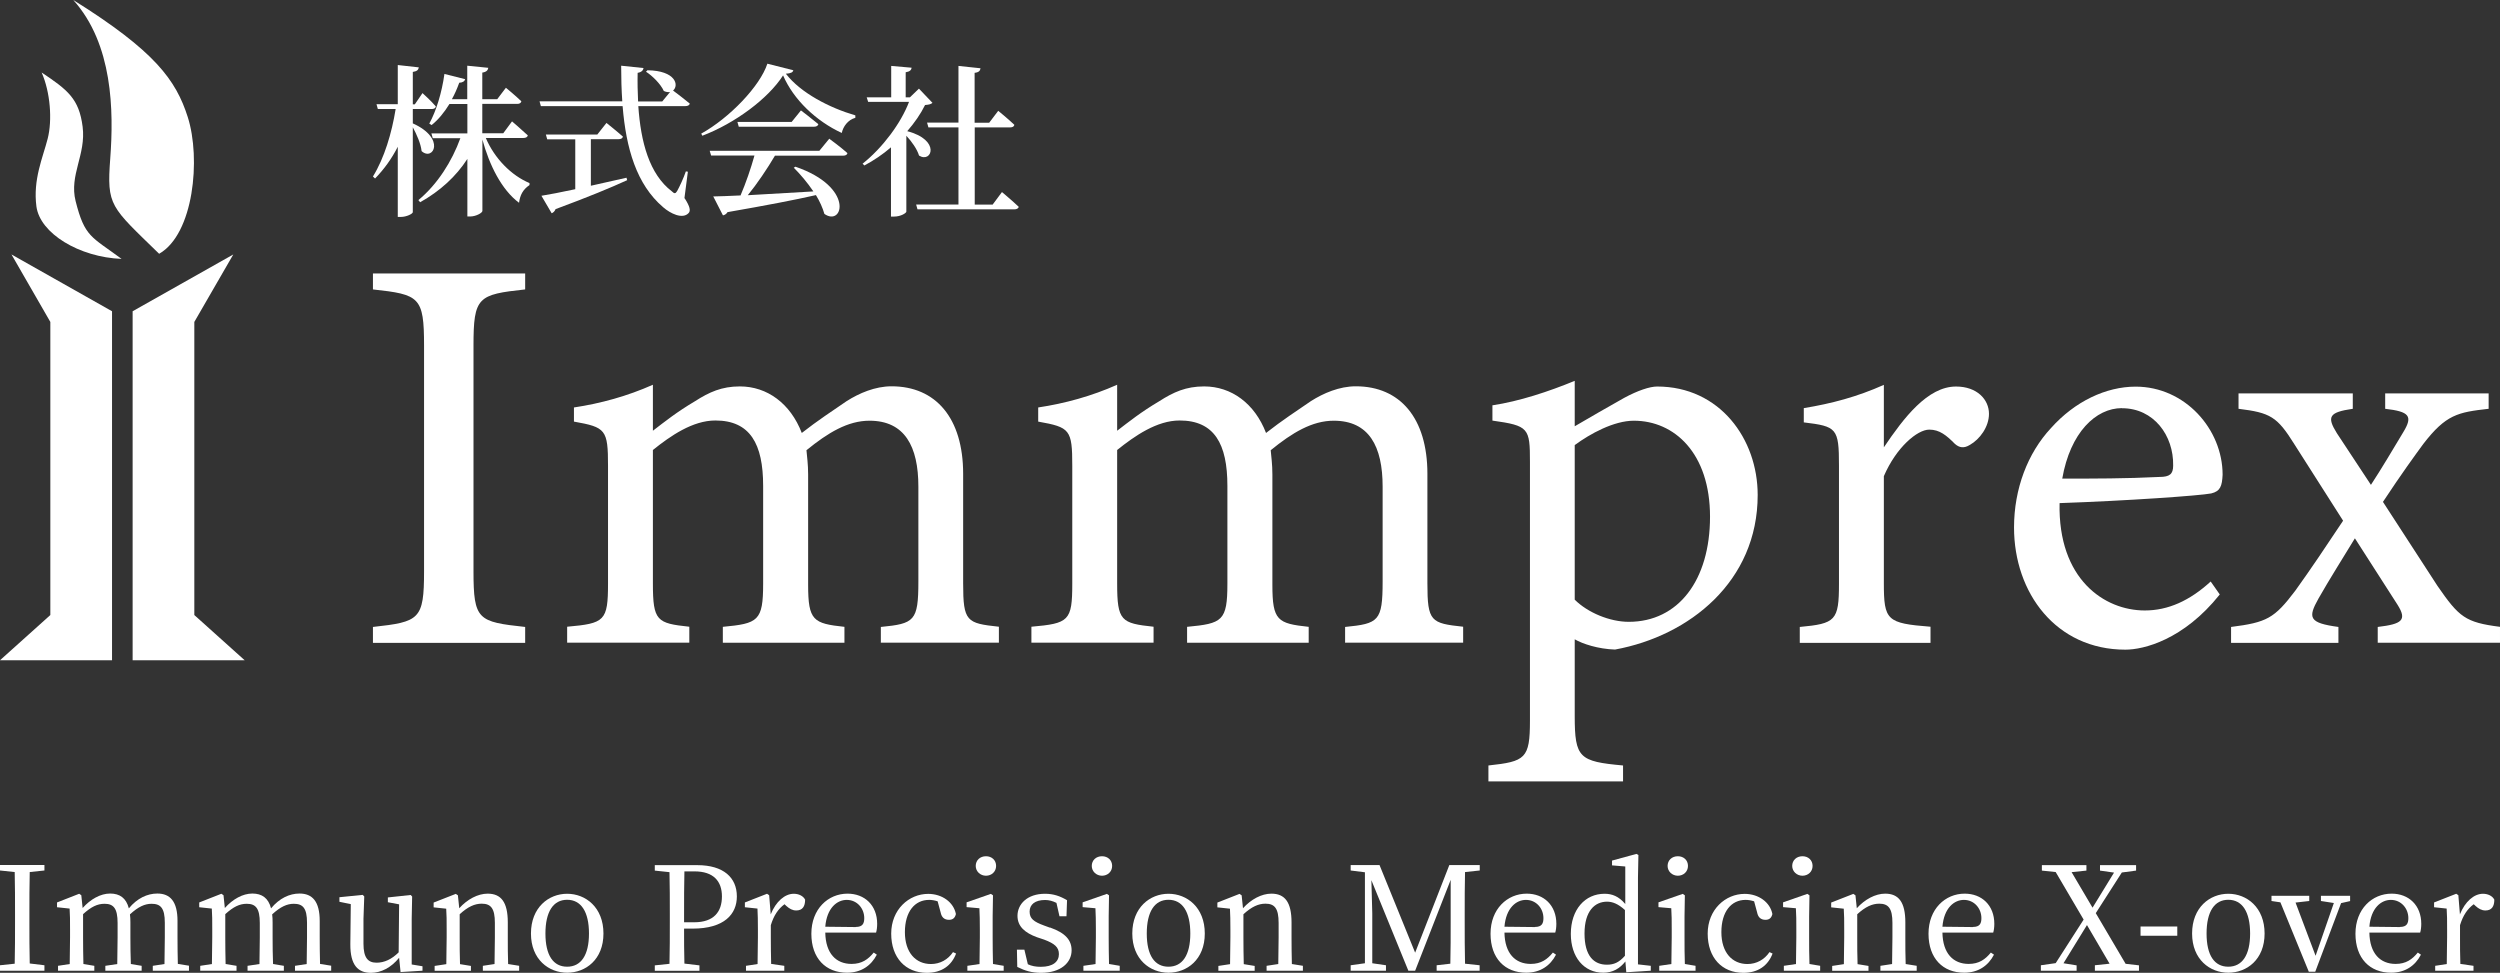 <?xml version="1.0" encoding="UTF-8"?>
<svg id="_レイヤー_2" data-name="レイヤー 2" xmlns="http://www.w3.org/2000/svg" viewBox="0 0 224.5 87.36">
  <rect x="0" y="0" width="224.5" height="87.36" fill="#333333" stroke="none"/>
  <defs>
    <style>
      .cls-1 {
        fill: #fff;
        stroke-width: 0px;
      }
    </style>
  </defs>
  <g id="_レイヤー_2-2" data-name=" レイヤー 2">
    <g id="_レイヤー_1-2" data-name=" レイヤー 1-2">
      <g>
        <g>
          <g>
            <path class="cls-1" d="m33.49,57.73v-1.43c4.18-.46,4.59-.66,4.59-5v-20.26c0-4.39-.41-4.59-4.59-5.05v-1.43h13.67v1.43c-4.24.46-4.64.66-4.64,5.05v20.26c0,4.39.41,4.54,4.64,5v1.43s-13.67,0-13.67,0Z"/>
            <path class="cls-1" d="m79.1,57.73v-1.43c3.01-.3,3.37-.51,3.37-4.08v-8.52c0-3.62-1.23-5.92-4.39-5.92-1.94,0-3.72,1.07-5.66,2.65.05.61.15,1.23.15,2.19v9.9c0,3.21.46,3.47,3.26,3.77v1.43h-10.92v-1.43c3.16-.3,3.62-.51,3.62-3.88v-8.78c0-3.77-1.17-5.87-4.29-5.87-2.04,0-4.03,1.38-5.61,2.65v11.99c0,3.37.36,3.57,3.27,3.88v1.43h-10.97v-1.43c3.37-.3,3.67-.51,3.67-3.88v-10.56c0-3.27-.2-3.47-3.06-3.98v-1.27c2.4-.36,4.8-1.02,7.09-2.04v4.13c1.07-.82,2.14-1.68,3.78-2.65,1.28-.82,2.4-1.33,4.03-1.33,2.45,0,4.54,1.53,5.56,4.18,1.43-1.12,2.76-1.99,4.03-2.86,1.12-.71,2.55-1.33,4.03-1.33,3.98,0,6.43,2.86,6.43,7.86v9.85c0,3.42.31,3.57,3.21,3.88v1.43h-10.61v.02Z"/>
            <path class="cls-1" d="m120.79,57.73v-1.43c3.01-.3,3.37-.51,3.37-4.08v-8.52c0-3.62-1.22-5.92-4.39-5.92-1.94,0-3.72,1.07-5.66,2.65.05.61.15,1.23.15,2.19v9.9c0,3.21.46,3.47,3.26,3.77v1.43h-10.92v-1.43c3.16-.3,3.62-.51,3.62-3.88v-8.78c0-3.77-1.17-5.87-4.29-5.87-2.04,0-4.03,1.38-5.61,2.65v11.99c0,3.37.36,3.57,3.27,3.88v1.43h-10.97v-1.43c3.37-.3,3.67-.51,3.67-3.88v-10.56c0-3.27-.2-3.47-3.06-3.98v-1.27c2.4-.36,4.8-1.02,7.09-2.04v4.13c1.07-.82,2.14-1.68,3.78-2.65,1.28-.82,2.4-1.33,4.03-1.33,2.45,0,4.54,1.53,5.56,4.18,1.43-1.12,2.76-1.99,4.03-2.86,1.12-.71,2.55-1.33,4.03-1.33,3.98,0,6.43,2.86,6.43,7.86v9.85c0,3.42.31,3.57,3.21,3.88v1.43h-10.61v.02Z"/>
            <path class="cls-1" d="m134.01,36.4c2.4-.36,5.05-1.23,7.4-2.2v4.08c.15-.1,4.23-2.45,4.44-2.55,1.22-.66,2.3-1.02,2.96-1.02,5.61,0,9.03,4.69,9.03,9.74,0,7.76-6.12,12.65-12.81,13.88-1.53-.05-2.91-.51-3.62-.92v6.89c0,3.77.41,4.08,4.34,4.44v1.43h-12.09v-1.43c3.32-.36,3.73-.61,3.73-4.03v-23.22c0-3.06-.1-3.26-3.37-3.72v-1.38h-.01Zm7.4,17.45c1.17,1.17,3.16,1.99,4.85,1.99,4.44,0,7.3-3.72,7.3-9.44s-3.21-8.62-6.84-8.62c-1.79,0-3.93,1.17-5.31,2.19v13.88h0Z"/>
            <path class="cls-1" d="m173.36,57.73h-11.74v-1.43c3.21-.3,3.52-.56,3.52-3.88v-10.61c0-3.37-.2-3.52-3.16-3.88v-1.28c2.5-.41,4.8-1.02,7.19-2.09v5.61c1.79-2.65,3.93-5.46,6.48-5.46,1.89,0,2.96,1.17,2.96,2.45,0,1.17-.82,2.29-1.73,2.8-.51.31-.92.26-1.33-.1-.76-.77-1.38-1.28-2.3-1.28-1.07,0-2.96,1.58-4.08,4.18v9.59c0,3.37.26,3.62,4.19,3.93v1.45Z"/>
            <path class="cls-1" d="m199.33,53.39c-3.26,4.08-6.84,4.95-8.47,4.95-6.23,0-10-5.1-10-10.97,0-3.47,1.22-6.68,3.32-8.93,2.14-2.4,4.95-3.72,7.6-3.72,4.44,0,7.81,3.83,7.81,7.91-.05,1.02-.2,1.48-1.02,1.68-1.02.2-7.55.66-13.62.87-.15,6.84,4.03,9.64,7.65,9.64,2.09,0,4.03-.87,5.92-2.6l.82,1.17h-.01Zm-8.78-16.74c-2.35,0-4.64,2.19-5.36,6.33,2.86,0,5.71,0,8.73-.15.92,0,1.23-.26,1.23-1.02.05-2.7-1.74-5.15-4.59-5.15"/>
            <path class="cls-1" d="m213.52,57.73v-1.43c2.19-.26,2.65-.61,1.78-1.99l-3.83-5.97c-1.12,1.84-2.25,3.62-3.27,5.41-.97,1.73-.87,2.19,1.79,2.55v1.43h-9.64v-1.43c3.21-.41,3.88-.76,5.77-3.26,1.43-1.99,2.76-3.98,4.29-6.28l-4.39-6.89c-1.53-2.45-2.14-2.81-5-3.16v-1.38h10.26v1.38c-2.14.31-2.35.71-1.43,2.19l3.06,4.64c.97-1.48,1.99-3.21,2.91-4.74.87-1.43.56-1.84-1.63-2.09v-1.38h9.29v1.38c-2.76.31-3.83.51-5.87,3.16-.71.97-1.94,2.65-3.62,5.2l4.9,7.55c1.94,2.81,2.5,3.27,5.61,3.67v1.43h-10.98Z"/>
          </g>
          <g>
            <polygon class="cls-1" points="10.06 27.95 10.06 59.29 0 59.29 4.52 55.23 4.52 28.91 1.03 22.85 10.06 27.95"/>
            <polygon class="cls-1" points="11.91 27.95 11.91 59.29 21.97 59.29 17.45 55.23 17.45 28.91 20.95 22.85 11.91 27.95"/>
            <path class="cls-1" d="m10.93,23.25c-3.83-.15-7.34-2.3-7.66-4.71-.32-2.42.58-4.4,1.01-6.08.43-1.67.24-4.18-.54-5.95,2.35,1.57,3.36,2.36,3.68,4.87.32,2.51-1.22,4.33-.63,6.68.82,3.24,1.4,3.17,4.13,5.19"/>
            <path class="cls-1" d="m14.29,22.79c-4.38-4.27-4.71-4.28-4.39-8.56s.24-10.27-3.32-14.23c7.34,4.59,9.22,7.19,10.28,10.51,1.19,3.73.54,10.51-2.57,12.28"/>
          </g>
          <g>
            <path class="cls-1" d="m37.07,11.08c3.01,1.35,1.82,3.43.79,2.49-.07-.66-.44-1.5-.79-2.14v7.62c0,.15-.57.43-1.07.43h-.28v-6.3c-.54,1.06-1.22,2.01-2.04,2.85l-.19-.18c1.03-1.67,1.69-3.9,2.04-6.06h-1.6l-.12-.43h1.91v-3.52l1.89.21c-.04.22-.15.35-.54.41v2.91h.18l.69-1.01s.78.7,1.2,1.2c-.03.16-.18.23-.37.23h-1.7s0,1.29,0,1.29Zm6.56,1.32c.78,1.83,2.29,3.36,3.92,4.04v.18c-.6.4-.85.91-.94,1.59-1.57-1.17-2.67-3.39-3.29-5.68v6.41c0,.18-.59.5-1.09.5h-.26v-5.17c-1.01,1.57-2.45,2.89-4.24,3.89l-.16-.19c1.72-1.42,3.02-3.49,3.77-5.56h-2.48l-.12-.43h3.23v-2.64h-1.61c-.47.76-1,1.41-1.6,1.89l-.21-.13c.62-1.12,1.13-2.79,1.36-4.46l1.86.47c-.04.18-.22.31-.53.32-.19.53-.41,1.03-.66,1.48h1.38v-3.01l1.89.19c-.04.21-.15.37-.54.43v2.39h1.34l.78-1.03s.88.72,1.39,1.22c-.04.16-.18.23-.38.23h-3.13v2.64h1.88l.79-1.07s.88.75,1.42,1.26c-.04.16-.19.23-.4.23h-3.39.02Z"/>
            <path class="cls-1" d="m61.48,17.8c.48.75.56,1.13.35,1.34-.54.57-1.63.04-2.29-.54-2.38-2.04-3.32-5.27-3.63-9.07h-7.34l-.12-.43h7.43c-.07-1.03-.1-2.1-.1-3.2l2.01.21c-.03.19-.16.37-.53.43-.02.87,0,1.72.04,2.57h2.17l.7-.85c-.16.03-.35.01-.56-.09-.28-.62-1.01-1.35-1.6-1.73l.13-.13c2.55.03,2.85,1.36,2.3,1.82.28.21,1.01.76,1.5,1.17-.03.16-.19.23-.41.23h-4.21c.22,3.21.98,6.11,3.02,7.66.22.22.32.21.47-.04.21-.38.57-1.14.78-1.76l.18.03-.31,2.39h.02Zm-8.42-1.12c1.01-.22,2.1-.47,3.2-.72l.06.22c-1.44.66-3.46,1.5-6.43,2.6-.07.19-.21.32-.35.37l-.92-1.57c.65-.1,1.72-.31,3.04-.59v-4.48h-2.52l-.12-.43h4.62l.82-1.04s.91.72,1.48,1.23c-.04.16-.19.23-.4.23h-2.48v4.17h0Z"/>
            <path class="cls-1" d="m71.24,6.31c-.04.19-.23.28-.67.31,1.32,1.72,3.93,3.07,6.24,3.74v.22c-.67.18-1.1.79-1.22,1.36-2.3-1.06-4.33-2.99-5.27-5.17-1.34,2.1-4.34,4.31-7.25,5.42l-.1-.19c2.54-1.41,5.28-4.26,5.94-6.28,0,0,2.33.59,2.33.59Zm3.23,6.15s1.03.75,1.63,1.29c-.03.16-.18.23-.4.23h-6.11c-.69,1.17-1.61,2.54-2.44,3.55,1.66-.09,3.71-.21,5.89-.34-.53-.79-1.17-1.54-1.76-2.13l.15-.09c5.34,1.83,4.28,5.42,2.6,4.24-.15-.53-.41-1.12-.76-1.69-1.88.43-4.39.91-7.94,1.53-.09.16-.25.26-.41.29l-.87-1.7c.59-.01,1.42-.04,2.45-.09.46-1.06.95-2.49,1.25-3.58h-3.89l-.13-.43h9.85l.9-1.1v.02Zm-2.54-2.54s.95.72,1.56,1.23c-.04.16-.19.23-.4.23h-6.75l-.12-.43h4.87l.84-1.04h0Z"/>
            <path class="cls-1" d="m83.73,9.24c-.13.12-.31.16-.66.19-.38.78-.94,1.59-1.6,2.35,3.04.79,2.2,2.91,1.06,2.19-.18-.59-.66-1.26-1.14-1.78v6.82c0,.1-.46.44-1.12.44h-.26v-6.22c-.73.63-1.56,1.19-2.39,1.63l-.16-.16c1.82-1.45,3.45-3.65,4.17-5.55h-3.67l-.13-.41h2.2v-2.82l1.83.16c-.02.21-.16.35-.53.41v2.25h.38l.81-.78,1.22,1.28h0Zm6.25,8.01s.94.79,1.5,1.32c-.03.16-.19.23-.4.23h-8.69l-.12-.43h3.8v-6.93h-2.7l-.12-.43h2.82v-5.09l1.98.21c-.03.22-.15.37-.53.41v4.48h1.31l.81-1.07s.92.75,1.45,1.26c-.03.16-.18.23-.38.23h-3.18v6.93h1.61l.84-1.13h0Z"/>
          </g>
        </g>
        <g>
          <path class="cls-1" d="m2.67,78.31c-.03,1.23-.03,2.5-.03,3.77v.7c0,1.24,0,2.5.03,3.74l1.32.16v.49H0v-.49l1.32-.14c.03-1.24.03-2.49.03-3.76v-.7c0-1.27,0-2.53-.03-3.77l-1.32-.14v-.49h3.99v.49l-1.32.14Z"/>
          <path class="cls-1" d="m16.97,86.73v.44h-3.25v-.44l1.05-.16c.01-.71.03-1.7.03-2.38v-1.33c0-1.32-.38-1.7-1.19-1.7-.6,0-1.19.26-1.94.95.03.22.04.45.04.72v1.36c0,.69.01,1.67.04,2.38l.97.16v.44h-3.26v-.44l1.07-.16c.01-.71.03-1.7.03-2.38v-1.31c0-1.3-.36-1.72-1.17-1.72-.65,0-1.2.27-1.93.93v2.1c0,.66.01,1.66.03,2.38l.98.16v.44h-3.26v-.44l1.05-.16c.01-.72.03-1.72.03-2.38v-.74c0-.8,0-1.3-.04-1.86l-1.13-.12v-.43l1.99-.78.19.13.12,1.15c.7-.79,1.61-1.3,2.47-1.3s1.44.4,1.68,1.33c.75-.91,1.66-1.33,2.56-1.33,1.15,0,1.81.71,1.81,2.46v1.48c0,.69.01,1.67.03,2.38l1,.16h0Z"/>
          <path class="cls-1" d="m29.74,86.73v.44h-3.25v-.44l1.05-.16c.01-.71.03-1.7.03-2.38v-1.33c0-1.32-.38-1.7-1.19-1.7-.6,0-1.19.26-1.94.95.03.22.04.45.04.72v1.36c0,.69.01,1.67.04,2.38l.97.16v.44h-3.26v-.44l1.07-.16c.01-.71.03-1.7.03-2.38v-1.31c0-1.3-.36-1.72-1.17-1.72-.65,0-1.2.27-1.93.93v2.1c0,.66.01,1.66.03,2.38l.98.16v.44h-3.26v-.44l1.05-.16c.01-.72.03-1.72.03-2.38v-.74c0-.8,0-1.3-.04-1.86l-1.13-.12v-.43l1.99-.78.19.13.12,1.15c.7-.79,1.61-1.3,2.47-1.3s1.44.4,1.68,1.33c.75-.91,1.66-1.33,2.56-1.33,1.15,0,1.81.71,1.81,2.46v1.48c0,.69.01,1.67.03,2.38l1,.16h0Z"/>
          <path class="cls-1" d="m37.94,86.74v.43l-1.97.12-.13-1.28c-.72.89-1.63,1.35-2.53,1.35-1.15,0-1.86-.67-1.85-2.56l.04-3.61-1.02-.21v-.41l2.09-.21.14.14-.07,2.01v2.23c0,1.27.4,1.71,1.18,1.71.69,0,1.36-.31,1.98-.93l.04-4.31-1.01-.19v-.43l2.05-.22.13.14-.04,2.01v4.09l.97.16v-.03Z"/>
          <path class="cls-1" d="m46.62,86.73v.44h-3.26v-.44l1.05-.16c0-.71.03-1.7.03-2.38v-1.32c0-1.28-.35-1.72-1.18-1.72-.63,0-1.24.27-1.98.95v2.1c0,.66,0,1.66.03,2.38l.98.16v.44h-3.26v-.44l1.05-.16c0-.72.03-1.72.03-2.38v-.74c0-.8,0-1.3-.04-1.86l-1.13-.12v-.43l1.99-.78.19.13.12,1.16c.72-.8,1.67-1.31,2.55-1.31,1.2,0,1.81.75,1.81,2.58v1.36c0,.69,0,1.67.03,2.38l1,.16h0Z"/>
          <path class="cls-1" d="m47.68,83.83c0-2.34,1.59-3.57,3.25-3.57s3.26,1.22,3.26,3.57-1.61,3.52-3.26,3.52-3.25-1.19-3.25-3.52Zm5.21,0c0-1.97-.72-3.03-1.96-3.03s-1.95,1.06-1.95,3.03.71,2.98,1.95,2.98,1.96-1.02,1.96-2.98Z"/>
          <path class="cls-1" d="m61.43,83.38c0,1.05,0,2.07.03,3.15l1.35.16v.49h-4.01v-.49l1.32-.14c.03-1.24.03-2.49.03-3.76v-.7c0-1.27,0-2.53-.03-3.77l-1.32-.14v-.49h3.81c2.38,0,3.56,1.13,3.56,2.81,0,1.58-1.11,2.89-3.98,2.89h-.76Zm.03-5.14c-.03,1.26-.03,2.55-.03,3.85v.73h.91c1.77,0,2.49-.95,2.49-2.32s-.76-2.25-2.46-2.25h-.91Z"/>
          <path class="cls-1" d="m69.21,82.11c.47-1.17,1.28-1.85,2.07-1.85.44,0,.85.19,1.02.53,0,.6-.23.97-.8.97-.34,0-.61-.16-.88-.4l-.17-.16c-.58.43-.96,1.01-1.23,1.88v1.11c0,.66.01,1.64.03,2.37l1.18.17v.44h-3.44v-.44l1.04-.16c.01-.71.03-1.72.03-2.38v-.74c0-.8-.01-1.3-.04-1.86l-1.13-.12v-.43l1.99-.78.19.13.14,1.71h0Z"/>
          <path class="cls-1" d="m74.11,83.74c.03,1.88.97,2.82,2.36,2.82.93,0,1.49-.41,1.99-1.02l.28.19c-.52,1-1.42,1.62-2.68,1.62-1.9,0-3.2-1.28-3.2-3.5s1.5-3.6,3.25-3.6c1.53,0,2.66,1.04,2.66,2.71,0,.32-.04.6-.1.79h-4.56Zm2.74-.5c.62,0,.76-.32.76-.79,0-.88-.65-1.64-1.57-1.64-.87,0-1.79.72-1.93,2.41l2.73.03h0Z"/>
          <path class="cls-1" d="m85.86,85.62c-.41,1.1-1.31,1.74-2.63,1.74-1.92,0-3.2-1.36-3.2-3.52s1.59-3.57,3.32-3.57c1.26,0,2.29.76,2.49,1.81-.08.35-.28.52-.62.52-.45,0-.67-.26-.75-.66l-.27-1c-.27-.09-.54-.13-.76-.13-1.3,0-2.18,1.06-2.18,2.9s.98,2.86,2.34,2.86c.82,0,1.53-.4,1.98-1.07l.28.13h0Z"/>
          <path class="cls-1" d="m90.13,86.73v.44h-3.26v-.44l1.09-.16c.01-.72.03-1.72.03-2.38v-.75c0-.79-.01-1.26-.04-1.88l-1.15-.1v-.43l2.18-.76.19.13-.03,1.89v1.9c0,.66.01,1.66.03,2.38l.97.16h0Zm-2.51-8.97c0-.52.4-.87.92-.87s.91.35.91.87-.41.88-.91.88-.92-.38-.92-.88Z"/>
          <path class="cls-1" d="m94.29,83.29c1.4.49,1.94,1.15,1.94,2.05,0,1.09-.95,2.02-2.74,2.02-.82,0-1.44-.18-2.14-.53l-.03-1.55h.67l.31,1.31c.34.16.71.23,1.16.23,1.11,0,1.63-.47,1.63-1.14,0-.62-.39-.95-1.32-1.3l-.66-.22c-1.05-.39-1.74-.95-1.74-1.92,0-1.05.88-1.98,2.47-1.98.76,0,1.36.21,1.98.58l-.05,1.44h-.63l-.27-1.2c-.34-.17-.67-.26-1.02-.26-.91,0-1.39.41-1.39,1.04s.36.91,1.32,1.26l.49.18h.02Z"/>
          <path class="cls-1" d="m100.55,86.73v.44h-3.26v-.44l1.09-.16c.01-.72.03-1.72.03-2.38v-.75c0-.79-.01-1.26-.04-1.88l-1.15-.1v-.43l2.18-.76.19.13-.03,1.89v1.9c0,.66.01,1.66.03,2.38l.97.16h0Zm-2.51-8.97c0-.52.4-.87.92-.87s.91.35.91.87-.41.88-.91.88-.92-.38-.92-.88Z"/>
          <path class="cls-1" d="m101.68,83.83c0-2.34,1.59-3.57,3.25-3.57s3.26,1.22,3.26,3.57-1.61,3.52-3.26,3.52-3.25-1.19-3.25-3.52Zm5.21,0c0-1.97-.72-3.03-1.96-3.03s-1.95,1.06-1.95,3.03.71,2.98,1.95,2.98,1.96-1.02,1.96-2.98Z"/>
          <path class="cls-1" d="m117,86.73v.44h-3.26v-.44l1.05-.16c.01-.71.03-1.7.03-2.38v-1.32c0-1.28-.35-1.72-1.18-1.72-.63,0-1.24.27-1.98.95v2.1c0,.66.01,1.66.03,2.38l.98.16v.44h-3.26v-.44l1.05-.16c.01-.72.03-1.72.03-2.38v-.74c0-.8-.01-1.3-.04-1.86l-1.13-.12v-.43l1.99-.78.19.13.12,1.16c.72-.8,1.67-1.31,2.55-1.31,1.2,0,1.81.75,1.81,2.58v1.36c0,.69.01,1.67.03,2.38l1,.16h-.01Z"/>
          <path class="cls-1" d="m131.56,78.31c-.03,1.23-.03,2.5-.03,3.77v.7c0,1.24,0,2.5.03,3.76l1.31.14v.49h-3.86v-.49l1.23-.14c.03-1.23.03-2.47.03-3.72v-3.81l-3.19,8.16h-.61l-3.32-8.13c.03,1.24.08,2.9.08,2.97v4.49l1.23.18v.49h-3.17v-.49l1.28-.18v-8.17l-1.28-.16v-.49h2.59l3.2,7.87,3.07-7.87h2.73v.49l-1.32.14h0Z"/>
          <path class="cls-1" d="m135.1,83.74c.03,1.88.97,2.82,2.36,2.82.93,0,1.49-.41,1.99-1.02l.28.19c-.52,1-1.42,1.62-2.68,1.62-1.9,0-3.2-1.28-3.2-3.5s1.5-3.6,3.25-3.6c1.53,0,2.66,1.04,2.66,2.71,0,.32-.04.6-.1.79h-4.56Zm2.74-.5c.62,0,.76-.32.76-.79,0-.88-.65-1.64-1.57-1.64-.87,0-1.79.72-1.93,2.41l2.73.03h.01Z"/>
          <path class="cls-1" d="m148.24,86.73v.44l-2.2.14-.08-.97c-.5.63-1.13,1.01-1.99,1.01-1.74,0-2.91-1.41-2.91-3.48,0-2.2,1.28-3.61,3.03-3.61.66,0,1.27.22,1.86.92v-3.37l-1.19-.1v-.43l2.19-.6.18.1-.04,2.02v7.8l1.15.13h0Zm-2.32-5.01c-.63-.57-1.13-.75-1.61-.75-1.09,0-2.02.83-2.02,2.86s.85,2.8,2.01,2.8c.62,0,1.08-.19,1.62-.8v-4.11h0Z"/>
          <path class="cls-1" d="m152.26,86.73v.44h-3.26v-.44l1.09-.16c0-.72.03-1.72.03-2.38v-.75c0-.79,0-1.26-.04-1.88l-1.15-.1v-.43l2.18-.76.19.13-.03,1.89v1.9c0,.66,0,1.66.03,2.38l.97.16h-.01Zm-2.51-8.97c0-.52.4-.87.92-.87s.91.35.91.87-.41.88-.91.88-.92-.38-.92-.88Z"/>
          <path class="cls-1" d="m159.18,85.62c-.41,1.1-1.31,1.74-2.63,1.74-1.92,0-3.2-1.36-3.2-3.52s1.59-3.57,3.32-3.57c1.26,0,2.29.76,2.49,1.81-.08.35-.28.52-.62.52-.45,0-.67-.26-.75-.66l-.27-1c-.27-.09-.54-.13-.76-.13-1.3,0-2.18,1.06-2.18,2.9s.98,2.86,2.34,2.86c.82,0,1.53-.4,1.98-1.07l.28.13h0Z"/>
          <path class="cls-1" d="m163.45,86.73v.44h-3.26v-.44l1.09-.16c0-.72.03-1.72.03-2.38v-.75c0-.79,0-1.26-.04-1.88l-1.15-.1v-.43l2.18-.76.19.13-.03,1.89v1.9c0,.66,0,1.66.03,2.38l.97.16h-.01Zm-2.51-8.97c0-.52.4-.87.92-.87s.91.35.91.87-.41.88-.91.88-.92-.38-.92-.88Z"/>
          <path class="cls-1" d="m172.12,86.73v.44h-3.26v-.44l1.05-.16c0-.71.03-1.7.03-2.38v-1.32c0-1.28-.35-1.72-1.18-1.72-.63,0-1.24.27-1.98.95v2.1c0,.66,0,1.66.03,2.38l.98.16v.44h-3.26v-.44l1.05-.16c0-.72.03-1.72.03-2.38v-.74c0-.8,0-1.3-.04-1.86l-1.13-.12v-.43l1.99-.78.19.13.12,1.16c.72-.8,1.67-1.31,2.55-1.31,1.2,0,1.81.75,1.81,2.58v1.36c0,.69,0,1.67.03,2.38l1,.16h-.01Z"/>
          <path class="cls-1" d="m174.43,83.74c.03,1.88.97,2.82,2.36,2.82.93,0,1.49-.41,1.99-1.02l.28.19c-.52,1-1.42,1.62-2.68,1.62-1.9,0-3.2-1.28-3.2-3.5s1.5-3.6,3.25-3.6c1.53,0,2.66,1.04,2.66,2.71,0,.32-.04.6-.1.79h-4.56Zm2.74-.5c.62,0,.76-.32.76-.79,0-.88-.65-1.64-1.57-1.64-.87,0-1.79.72-1.93,2.41l2.73.03h.01Z"/>
          <path class="cls-1" d="m192.08,86.68v.49h-3.96v-.49l1.32-.14-2.03-3.47-2.11,3.43,1.18.19v.48h-3.21v-.49l1.33-.19,2.51-3.91-2.51-4.27-1.24-.13v-.49h4v.49l-1.33.14,1.88,3.19,1.93-3.15-1.26-.18v-.49h3.24v.49l-1.28.17-2.34,3.65,2.68,4.55,1.22.14h-.02Z"/>
          <path class="cls-1" d="m192.22,83.2h3.3v.83h-3.3v-.83Z"/>
          <path class="cls-1" d="m196.85,83.83c0-2.34,1.59-3.57,3.25-3.57s3.26,1.22,3.26,3.57-1.61,3.52-3.26,3.52-3.25-1.19-3.25-3.52Zm5.21,0c0-1.97-.72-3.03-1.96-3.03s-1.95,1.06-1.95,3.03.71,2.98,1.95,2.98,1.96-1.02,1.96-2.98Z"/>
          <path class="cls-1" d="m211.03,80.92l-.8.18-2.32,6.16h-.58l-2.55-6.23-.8-.12v-.47h3.39v.47l-1.23.14,1.8,4.78,1.64-4.74-1.16-.18v-.47h2.62v.47h0Z"/>
          <path class="cls-1" d="m212.77,83.74c.03,1.88.97,2.82,2.36,2.82.93,0,1.49-.41,1.99-1.02l.28.19c-.52,1-1.42,1.62-2.68,1.62-1.9,0-3.2-1.28-3.2-3.5s1.5-3.6,3.25-3.6c1.53,0,2.66,1.04,2.66,2.71,0,.32-.04.6-.1.79h-4.56Zm2.74-.5c.62,0,.76-.32.76-.79,0-.88-.65-1.64-1.57-1.64-.87,0-1.79.72-1.93,2.41l2.73.03h.01Z"/>
          <path class="cls-1" d="m220.9,82.11c.47-1.17,1.28-1.85,2.07-1.85.44,0,.85.19,1.02.53,0,.6-.23.97-.8.97-.34,0-.61-.16-.88-.4l-.17-.16c-.58.43-.96,1.01-1.23,1.88v1.11c0,.66,0,1.64.03,2.37l1.18.17v.44h-3.44v-.44l1.04-.16c0-.71.03-1.72.03-2.38v-.74c0-.8,0-1.3-.04-1.86l-1.13-.12v-.43l1.99-.78.19.13.14,1.71h0Z"/>
        </g>
      </g>
    </g>
  </g>
</svg>